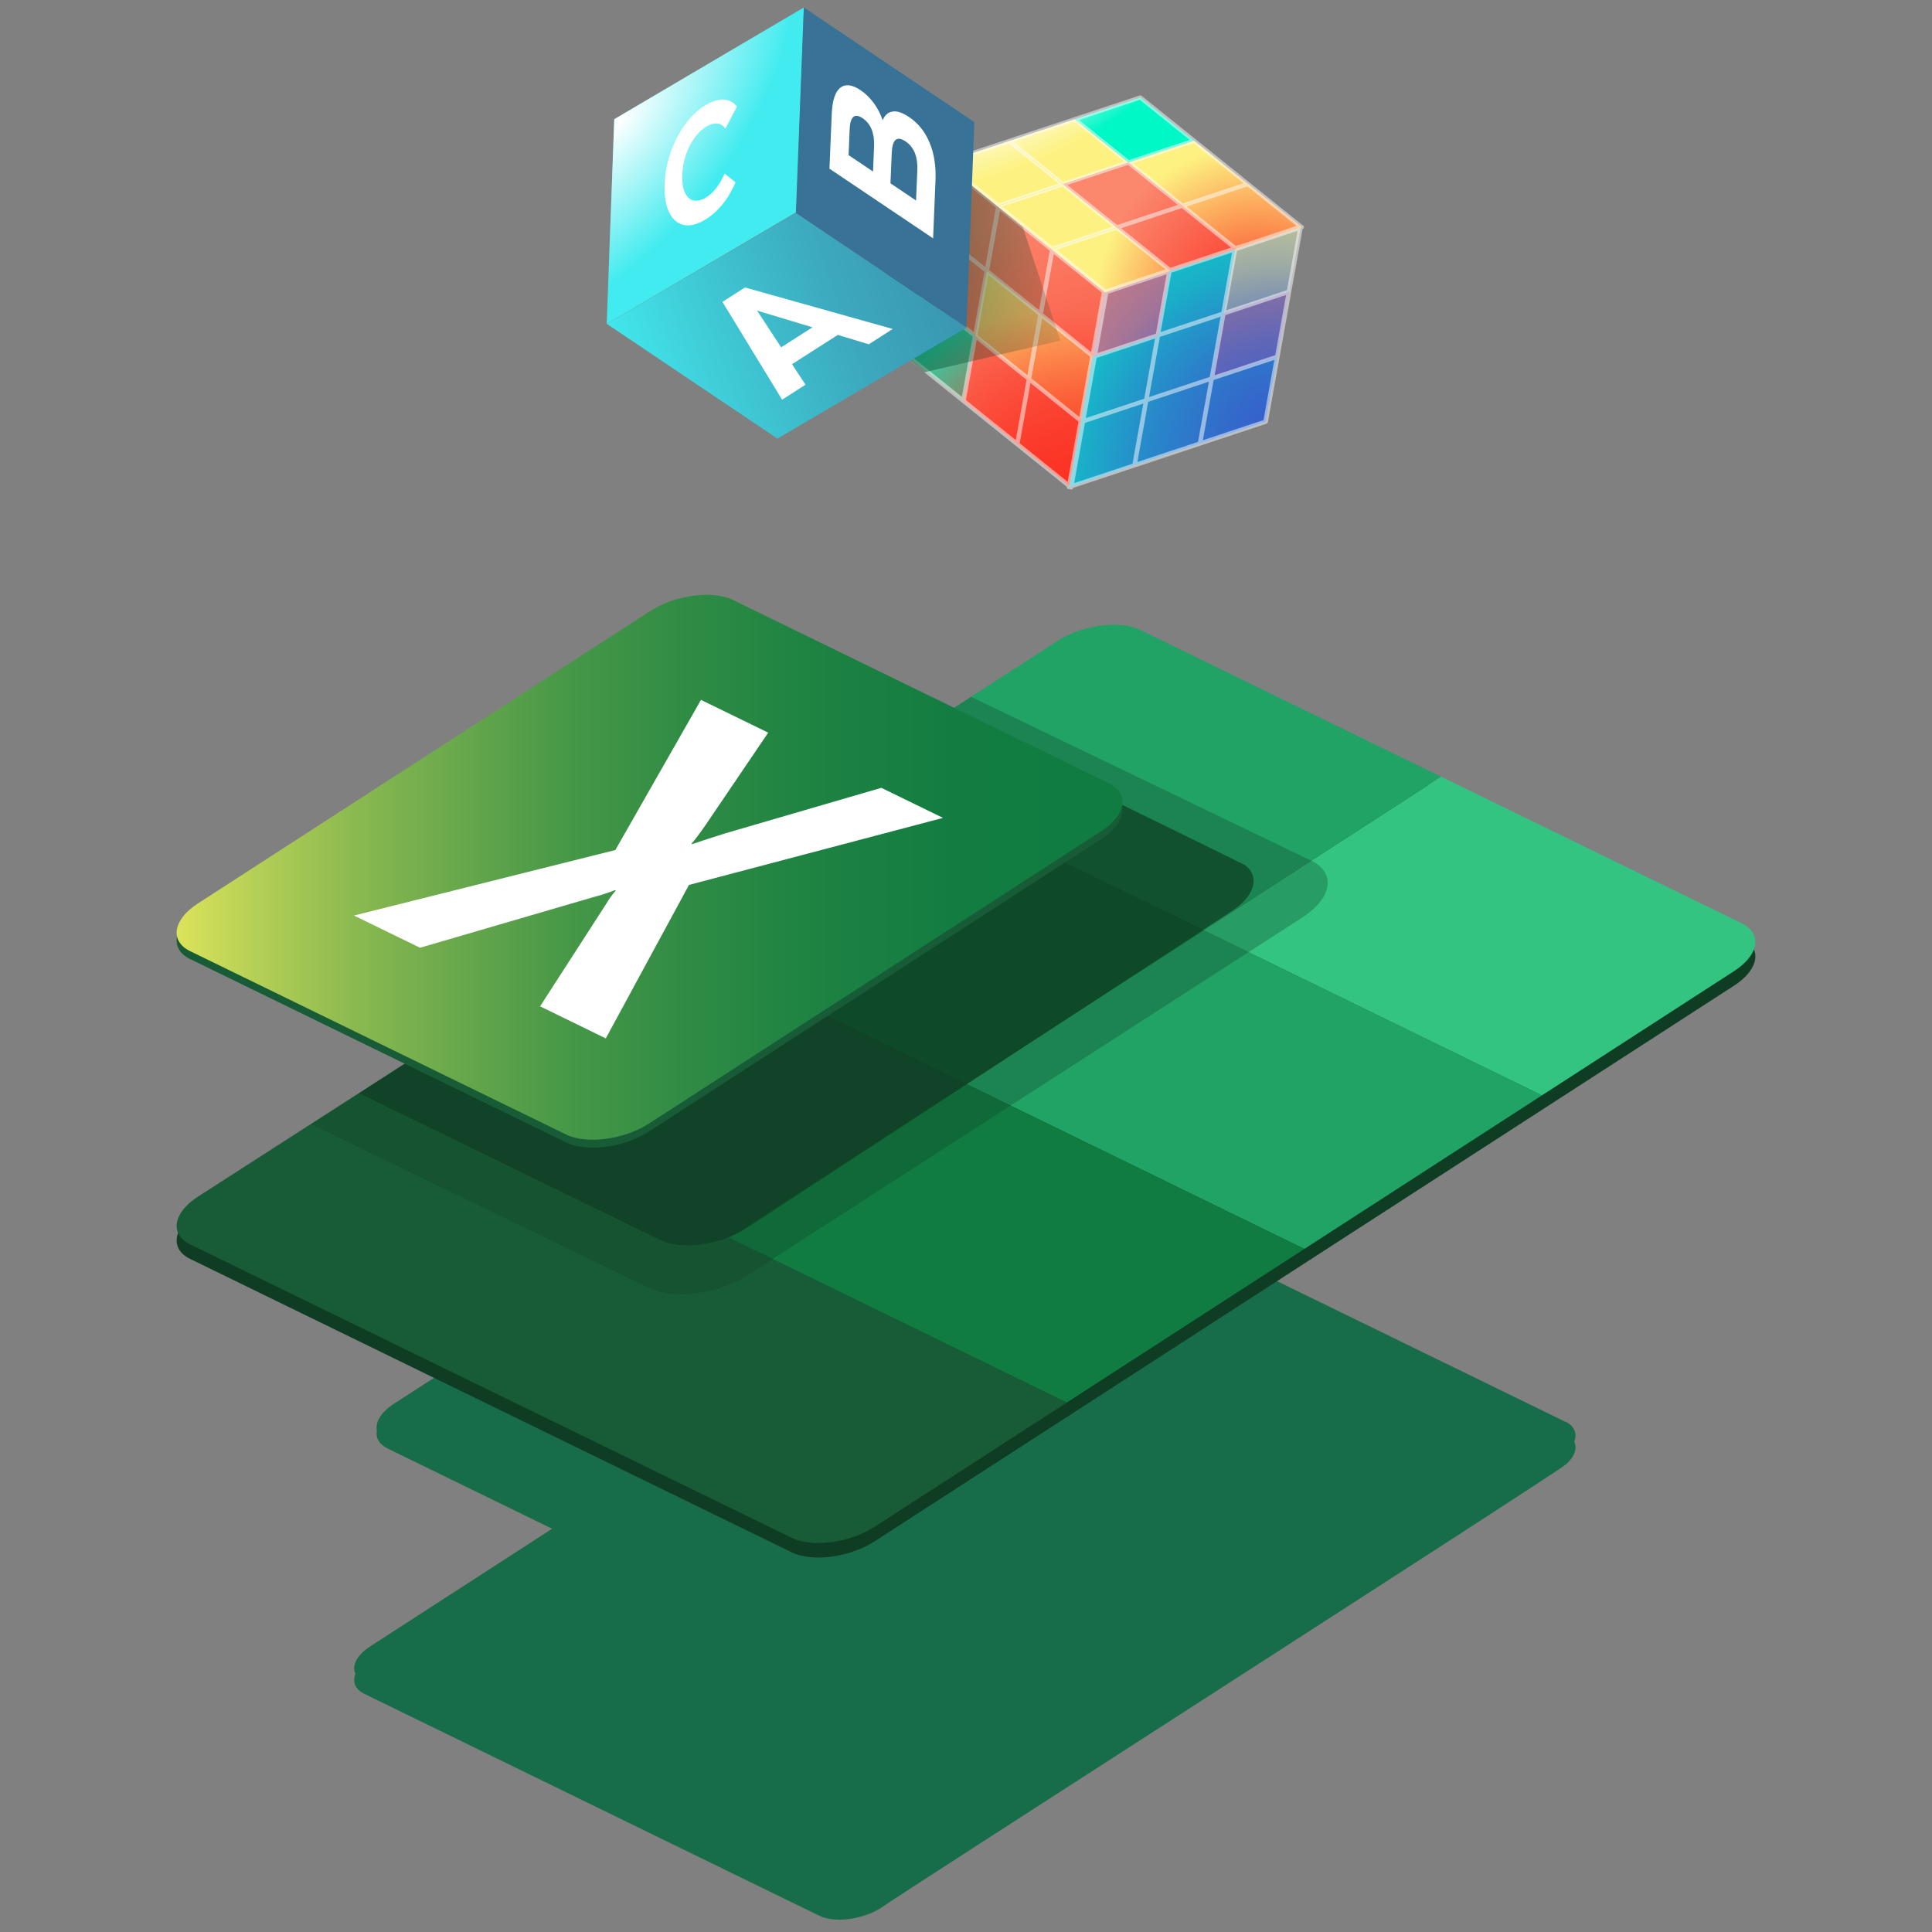 <?xml version="1.0" encoding="UTF-8"?><svg xmlns="http://www.w3.org/2000/svg" xmlns:xlink="http://www.w3.org/1999/xlink" viewBox="0 0 400 400"><rect x="0" y="0" width="400" height="400" fill="#808080" stroke="none"/><defs><style>.cls-1{fill:url(#radial-gradient-2);}.cls-1,.cls-2,.cls-3{mix-blend-mode:multiply;}.cls-2{fill:url(#radial-gradient-5);}.cls-3{fill:url(#radial-gradient-4);}.cls-4{fill:url(#linear-gradient);}.cls-5{fill:#fb876d;}.cls-6{fill:#00f7c6;}.cls-7,.cls-8{fill:#fff;}.cls-9{fill:#fdf281;}.cls-10{fill:#21a366;}.cls-11{fill:#107c41;}.cls-12,.cls-13,.cls-14{fill:#0f3d23;}.cls-15{fill:#185c37;}.cls-16{fill:#176c4a;}.cls-17{fill:#33c481;}.cls-18{fill:url(#radial-gradient-6);}.cls-18,.cls-19{mix-blend-mode:screen;}.cls-19{fill:url(#radial-gradient-8);}.cls-20{fill:url(#radial-gradient-3);}.cls-21{fill:url(#radial-gradient-7);}.cls-22{fill:url(#linear-gradient-3);}.cls-23{fill:url(#linear-gradient-4);}.cls-24{fill:url(#linear-gradient-2);}.cls-25{fill:url(#radial-gradient);}.cls-26{isolation:isolate;}.cls-8{opacity:.5;}.cls-13{opacity:.7;}.cls-14{opacity:.3;}</style><radialGradient id="radial-gradient" cx="552.03" cy="911.96" fx="552.03" fy="911.96" r="70.93" gradientTransform="translate(-480.17 -678.82) rotate(-11.08)" gradientUnits="userSpaceOnUse"><stop offset="0" stop-color="#fb2e1f"/><stop offset="1" stop-color="#fb2e1f" stop-opacity="0"/></radialGradient><radialGradient id="radial-gradient-2" cx="534.36" cy="904.82" fx="534.36" fy="904.82" r="41.87" xlink:href="#radial-gradient"/><radialGradient id="radial-gradient-3" cx="586.3" cy="926.96" fx="586.3" fy="926.96" r="63.96" gradientTransform="translate(-480.17 -678.82) rotate(-11.08)" gradientUnits="userSpaceOnUse"><stop offset="0" stop-color="#375ecb"/><stop offset="1" stop-color="#375ecb" stop-opacity="0"/></radialGradient><radialGradient id="radial-gradient-4" cx="582.46" cy="895.64" fx="582.46" fy="895.64" r="63.96" xlink:href="#radial-gradient-3"/><radialGradient id="radial-gradient-5" cx="584.34" cy="871.27" fx="584.34" fy="871.27" r="34.19" xlink:href="#radial-gradient"/><radialGradient id="radial-gradient-6" cx="546.58" cy="819.74" fx="546.58" fy="819.74" r="40.59" gradientTransform="translate(832.87 50.6) rotate(154.63) scale(1 .36)" gradientUnits="userSpaceOnUse"><stop offset="0" stop-color="#033b1f"/><stop offset="0" stop-color="#fff"/><stop offset="1" stop-color="#fff" stop-opacity="0"/></radialGradient><radialGradient id="radial-gradient-7" cx="480.09" cy="833.42" fx="480.09" fy="833.42" r="83.96" gradientTransform="translate(-480.17 -678.82) rotate(-11.08)" gradientUnits="userSpaceOnUse"><stop offset="0" stop-color="#033b1f"/><stop offset="1" stop-color="#033b1f" stop-opacity="0"/></radialGradient><linearGradient id="linear-gradient" x1="577.82" y1="4490.93" x2="569.75" y2="4463.32" gradientTransform="translate(-3788.98 -1956.15) rotate(-56.08)" gradientUnits="userSpaceOnUse"><stop offset="0" stop-color="#387397"/><stop offset=".22" stop-color="#387699"/><stop offset=".4" stop-color="#3980a0"/><stop offset=".56" stop-color="#3a91ad"/><stop offset=".72" stop-color="#3ca8be"/><stop offset=".86" stop-color="#3fc7d4"/><stop offset="1" stop-color="#42ebef"/></linearGradient><radialGradient id="radial-gradient-8" cx="460.84" cy="806.46" fx="460.84" fy="806.46" r="50.48" gradientTransform="translate(-447.78 159.48) rotate(-51.97) scale(1 .46)" xlink:href="#radial-gradient-6"/><linearGradient id="linear-gradient-2" x1="639.97" y1="4493.91" x2="495.55" y2="4385.6" xlink:href="#linear-gradient"/><linearGradient id="linear-gradient-3" x1="544.38" y1="4386.93" x2="442.44" y2="4285.41" xlink:href="#linear-gradient"/><linearGradient id="linear-gradient-4" x1="36.57" y1="179.56" x2="232.41" y2="179.56" gradientUnits="userSpaceOnUse"><stop offset="0" stop-color="#dce35b"/><stop offset=".08" stop-color="#b6d056"/><stop offset=".19" stop-color="#8ab950"/><stop offset=".31" stop-color="#64a64b"/><stop offset=".42" stop-color="#459747"/><stop offset=".55" stop-color="#2e8b44"/><stop offset=".68" stop-color="#1d8242"/><stop offset=".82" stop-color="#137d41"/><stop offset="1" stop-color="#107c41"/></linearGradient></defs><g class="cls-26"><g id="new_design"><g><g><g><g><polygon class="cls-5" points="195.6 33.69 206.75 42.64 204.32 56.1 193.18 47.14 195.6 33.69"/><polygon class="cls-5" points="206.75 42.64 217.89 51.59 215.47 65.05 204.32 56.1 206.75 42.64"/><polygon class="cls-5" points="217.89 51.59 229.03 60.55 226.61 74.01 215.47 65.05 217.89 51.59"/><polygon class="cls-5" points="193.18 47.14 204.32 56.1 201.9 69.55 190.76 60.6 193.18 47.14"/><polygon class="cls-9" points="204.32 56.1 215.47 65.05 213.04 78.51 201.9 69.55 204.32 56.1"/><polygon class="cls-9" points="215.47 65.05 226.61 74.01 224.19 87.46 213.04 78.51 215.47 65.05"/><polygon class="cls-6" points="190.76 60.6 201.9 69.55 199.48 83.01 188.34 74.06 190.76 60.6"/><polygon class="cls-5" points="201.9 69.55 213.04 78.51 210.62 91.97 199.48 83.01 201.9 69.55"/><polygon class="cls-5" points="213.04 78.51 224.19 87.46 221.76 100.92 210.62 91.97 213.04 78.51"/></g><polygon class="cls-25" points="217.89 51.59 206.75 42.64 195.6 33.69 193.18 47.14 190.76 60.6 188.34 74.06 199.48 83.01 210.62 91.97 221.76 100.92 224.19 87.46 226.61 74.01 229.03 60.55 217.89 51.59"/><polygon class="cls-1" points="217.89 51.59 206.75 42.64 195.6 33.69 193.18 47.14 190.76 60.6 188.34 74.06 199.48 83.01 210.62 91.97 221.76 100.92 224.19 87.46 226.61 74.01 229.03 60.55 217.89 51.59"/><g><polygon class="cls-9" points="269.3 46.95 255.73 51.46 253.31 64.92 266.88 60.41 269.3 46.95"/><polygon class="cls-6" points="255.73 51.46 242.17 55.97 239.74 69.42 253.31 64.92 255.73 51.46"/><polygon class="cls-5" points="242.17 55.97 228.6 60.47 226.18 73.93 239.74 69.42 242.17 55.97"/><polygon class="cls-5" points="266.88 60.41 253.31 64.92 250.89 78.37 264.45 73.87 266.88 60.41"/><polygon class="cls-6" points="253.31 64.92 239.74 69.42 237.32 82.88 250.89 78.37 253.31 64.92"/><polygon class="cls-6" points="239.74 69.42 226.18 73.93 223.76 87.39 237.32 82.88 239.74 69.42"/><polygon class="cls-6" points="264.45 73.87 250.89 78.37 248.46 91.83 262.03 87.33 264.45 73.87"/><polygon class="cls-6" points="250.89 78.37 237.32 82.88 234.9 96.34 248.46 91.83 250.89 78.37"/><polygon class="cls-6" points="237.32 82.88 223.76 87.39 221.33 100.84 234.9 96.34 237.32 82.88"/></g><polygon class="cls-20" points="255.73 51.46 242.17 55.97 228.6 60.47 226.18 73.93 223.76 87.39 221.33 100.84 234.9 96.34 248.46 91.83 262.03 87.33 264.45 73.87 266.88 60.41 269.3 46.95 255.73 51.46"/><polygon class="cls-3" points="255.73 51.46 242.17 55.97 228.6 60.47 226.18 73.93 223.76 87.39 221.33 100.84 234.9 96.34 248.46 91.83 262.03 87.33 264.45 73.87 266.88 60.41 269.3 46.95 255.73 51.46"/><g><polygon class="cls-9" points="244.8 42.59 258.36 38.09 269.5 47.04 255.94 51.55 244.8 42.59"/><polygon class="cls-9" points="195.38 33.7 208.95 29.19 220.09 38.14 206.52 42.65 195.38 33.7"/><polygon class="cls-9" points="208.95 29.19 222.51 24.69 233.65 33.64 220.09 38.14 208.95 29.19"/><polygon class="cls-6" points="222.51 24.69 236.08 20.18 247.22 29.14 233.65 33.64 222.51 24.69"/><polygon class="cls-9" points="206.52 42.65 220.09 38.14 231.23 47.1 217.67 51.6 206.52 42.65"/><polygon class="cls-5" points="220.09 38.14 233.65 33.64 244.8 42.59 231.23 47.1 220.09 38.14"/><polygon class="cls-9" points="233.65 33.64 247.22 29.14 258.36 38.09 244.8 42.59 233.65 33.64"/><polygon class="cls-9" points="217.67 51.6 231.23 47.1 242.37 56.05 228.81 60.55 217.67 51.6"/><polygon class="cls-5" points="231.23 47.1 244.8 42.59 255.94 51.55 242.37 56.05 231.23 47.1"/><polygon class="cls-9" points="244.8 42.59 258.36 38.09 269.5 47.04 255.94 51.55 244.8 42.59"/><polygon class="cls-2" points="258.36 38.09 247.22 29.14 236.08 20.18 222.51 24.69 208.95 29.19 195.38 33.7 206.52 42.65 217.67 51.6 228.81 60.55 242.37 56.05 255.94 51.55 269.5 47.04 258.36 38.09"/><polygon class="cls-18" points="258.36 38.09 247.22 29.14 236.08 20.18 222.51 24.69 208.95 29.19 195.38 33.7 206.52 42.65 217.67 51.6 228.81 60.55 242.37 56.05 255.94 51.55 269.5 47.04 258.36 38.09"/><path class="cls-8" d="M269.8,46.71l-11.14-8.95-11.14-8.95-11.14-8.95c-.13-.1-.3-.13-.46-.08l-13.57,4.5-13.57,4.5-13.57,4.5c-.16,.05-.27,.18-.3,.33-.03,.15,.03,.3,.15,.4l-2.35,13.05-2.42,13.46-2.42,13.46c-.03,.15,.03,.31,.16,.42l11.14,8.95,11.14,8.95,10.55,8.48c-.02,.15,.04,.3,.16,.4,.06,.05,.14,.08,.22,.1,.07,.01,.15,0,.23-.02,.06,.05,.13,.08,.21,.09,.08,.01,.16,0,.24-.02,.15-.05,.25-.17,.29-.32l12.85-4.27,13.57-4.51,13.57-4.51c.16-.05,.27-.18,.3-.33l2.42-13.46,2.42-13.46,2.35-13.05c.15-.06,.25-.17,.28-.32,.03-.15-.03-.31-.16-.42Zm-35.32,49.3l-12.09,4.01,2.24-12.46,12.09-4.01-.13,.7-2.12,11.76Zm-40.98-48.03l10.32,8.29-2.19,12.16-.05,.29-10.32-8.29,2.24-12.46Zm15.35-18.28l10.32,8.29-1.51,.5-10.88,3.61-10.31-8.29,12.39-4.11Zm48.59,8.23l-12.56,4.17-9.54-7.66-.78-.63,12.56-4.17,10.32,8.29Zm11,8.84l-12.56,4.17-9.11-7.32-1.07-.86,12.56-4.17,10.18,8.18Zm-50.27,5.82l9.93,7.98-2.21,12.3-9.93-7.98,2.21-12.3Zm10.74,7.3l-10.18-8.18,12.39-4.12,10.18,8.18-12.39,4.12Zm-1.68,13.21l2.21-12.3,12.09-4.01-2.21,12.3-12.09,4.01Zm-9.89-21.18l-2.14,11.91-.07,.38-10.32-8.29,2.21-12.29,10.32,8.29Zm9.71,22.18l12.09-4.01-2.24,12.46-12.09,4.01,2.24-12.46Zm-22.42-17.17l10.32,8.29-2.23,12.38v.08s-10.33-8.29-10.33-8.29l2.24-12.46Zm11.14,8.95l9.93,7.98-2.24,12.46-9.93-7.98,2.24-12.46Zm36.93-.3l-2.24,12.46-12.56,4.17,2.24-12.46,12.56-4.17Zm-12.38,3.17v-.08s2.21-12.22,2.21-12.22l12.56-4.17-2.21,12.29-12.56,4.17Zm14.55-17.49l-12.56,4.17-10.18-8.18,.46-.15,12.1-4.02,9.25,7.43,.93,.75Zm-11.01-8.84l-.75,.25-11.81,3.92-9.25-7.43-1.07-.86,12.56-4.17,10.32,8.29Zm-23.88-3.78l9.25,7.43,1.07,.86-12.39,4.12-10.32-8.29,.77-.26,11.62-3.86Zm-13.78,4.33l-2.09,11.6-.13,.7-10.32-8.29,2.21-12.29,10.32,8.29Zm57.83,30.56l-12.56,4.17,2.24-12.46,12.56-4.17-2.24,12.46Zm2.42-13.46l-12.56,4.17,.72-3.99,1.49-8.3,12.56-4.17-2.21,12.29Zm-20.16-31.11l-12.56,4.17-10.32-8.29,12.56-4.17,10.32,8.29Zm-23.88-3.79l10.32,8.29-.94,.31-11.62,3.86-9.25-7.43-1.07-.86,12.56-4.17Zm-31.34,36.24l10.32,8.29-2.24,12.46-10.32-8.29,2.24-12.46Zm11.02,9.65l.13-.7,10.32,8.29-2.24,12.46-10.32-8.29,2.12-11.76Zm11.14,8.95l.13-.7,9.93,7.98-2.24,12.46-9.93-7.98,2.12-11.76Zm24.49,3.18l12.56-4.17v.08s-2.24,12.38-2.24,12.38l-12.56,4.17,2.24-12.46Zm23.88,3.78l-12.56,4.17,2.24-12.46,12.56-4.17-2.24,12.46Z"/></g></g><polygon class="cls-21" points="200.27 37.69 211.78 47.03 219.53 70.51 191.34 77.09 176.35 64.66 200.27 37.69"/><g><g><polygon class="cls-4" points="125.61 67.07 164.88 43.92 166.46 1.53 127.18 24.68 125.61 67.07"/><polygon class="cls-19" points="125.61 67.07 164.88 43.92 166.46 1.53 127.18 24.68 125.61 67.07"/><polygon class="cls-24" points="125.65 67.06 160.96 90.81 200.1 67.82 164.78 44.07 125.65 67.06"/><polygon class="cls-22" points="166.42 1.54 201.73 25.28 200.1 67.82 164.78 44.07 166.42 1.54"/></g><path class="cls-7" d="M173.46,69.34l-9.48,6.06,2.79,4.25-4.84,3.1-12.36-20.25,4.67-2.98,30.59,8.59-4.96,3.17-6.41-1.94Zm-5.26-1.58l-11.45-3.45,4.98,7.6,6.48-4.14Z"/><path class="cls-7" d="M184.81,23.09c.94-.14,2.07,.24,3.4,1.14,1.88,1.26,3.29,3.02,4.24,5.28,.95,2.25,1.36,4.89,1.23,7.9l-.49,11.94-21.46-14.43,.47-11.28c.12-2.82,.71-4.64,1.77-5.47,1.06-.83,2.45-.67,4.17,.48,1.04,.7,1.96,1.6,2.76,2.68,.8,1.09,1.41,2.27,1.84,3.56,.44-1.06,1.13-1.66,2.07-1.79Zm-9.12,9.03l5.06,3.4,.22-5.31c.05-1.32-.12-2.46-.52-3.44-.4-.97-1.02-1.74-1.86-2.3s-1.48-.64-1.93-.25c-.45,.4-.7,1.26-.75,2.58l-.22,5.31Zm13.72-.45c-.4-1-1.05-1.81-1.95-2.41-1.78-1.2-2.73-.37-2.84,2.46l-.26,6.23,5.3,3.57,.26-6.23c.06-1.41-.11-2.61-.51-3.62Z"/><g class="cls-26"><path class="cls-7" d="M146.24,21.67c-1.6,.93-3.05,2.27-4.35,4.04-1.3,1.77-2.33,3.77-3.09,6.01-.77,2.24-1.17,4.51-1.21,6.8-.04,2.3,.29,4.13,.99,5.52,.7,1.4,1.68,2.24,2.94,2.52,1.26,.28,2.69-.04,4.27-.95,1.34-.78,2.58-1.84,3.69-3.18,1.11-1.33,2.04-2.89,2.81-4.66l-2.25-1.84c-1.08,2.44-2.4,4.11-3.96,5.01-.96,.56-1.81,.73-2.56,.55-.74-.2-1.31-.73-1.71-1.61-.4-.87-.59-2.03-.56-3.47,.03-1.43,.26-2.83,.7-4.2,.44-1.36,1.05-2.59,1.81-3.64,.77-1.07,1.63-1.88,2.59-2.43,1.56-.9,2.84-.76,3.86,.44l2.37-4.51c-.72-.9-1.61-1.38-2.68-1.46-1.08-.07-2.29,.28-3.64,1.06"/></g></g></g><path class="cls-16" d="M324.12,294.38s-.02-.01-.04-.02l-94.15-45.92s-.04-.02-.06-.03c-3.18-1.55-9.14-.74-12.88,1.73l-9.53,6.16-35.11-17.13c-3.52-1.72-9.81-.89-14.05,1.85l-76.74,49.61c-2.67,1.73-3.89,3.8-3.54,5.53-.28,1.49,.45,2.86,2.24,3.74l34.05,16.61-37.67,24.36c-2.79,1.8-3.85,4.01-3.05,5.7-.65,1.64-.07,3.19,1.86,4.13l94.15,45.92c3.24,1.58,9.05,.82,12.95-1.71,1.73-1.44,140.19-90.25,141.65-91.72,1.81-1.57,2.37-3.32,1.73-4.72,.65-1.64,.08-3.2-1.8-4.12Z"/><path class="cls-12" d="M360.64,194.19l-124.55-60.75c-4.26-2.08-12.01-1.06-17.15,2.27L40.94,250.79c-5.13,3.32-5.85,7.77-1.58,9.85l124.55,60.75c4.26,2.08,12.01,1.06,17.14-2.26l178-115.08c5.14-3.32,5.86-7.77,1.59-9.85Z"/><path class="cls-10" d="M298.37,160.81l-62.28-30.38c-4.26-2.08-12.01-1.06-17.15,2.27l-39.7,25.66s42.7,21.2,52.18,25.58l17.77,8.67-49.19,31.8,70.05,34.17,49.19-31.8-70.05-34.17,49.18-31.8"/><path class="cls-11" d="M249.19,192.61l-69.95-34.24c-.59,.57-48.93,31.93-48.93,31.93l69.69,34.12,49.19-31.8"/><path class="cls-17" d="M360.64,191.18l-62.27-30.37-49.18,31.8,70.05,34.17,39.81-25.74c5.14-3.32,5.86-7.77,1.59-9.85"/><path class="cls-15" d="M200,224.41l-69.69-34.12-89.37,57.49c-5.13,3.32-5.85,7.77-1.58,9.85l124.55,60.75c4.26,2.08,12.01,1.06,17.14-2.26l39.82-25.74-70.05-34.17,49.18-31.8"/><polyline class="cls-11" points="270.05 258.58 200 224.41 150.82 256.21 220.87 290.38 270.05 258.58"/><path class="cls-14" d="M269.65,189.94l-114.84,74.04c-6.16,3.96-15.29,5.18-20.38,2.69l-69.96-33.89c.66-.44,136.27-88.29,136.58-88.51l70.49,33.95c1.14,.56,2,1.27,2.56,2.06,1.9,2.75,.32,6.58-4.45,9.65Z"/><path class="cls-13" d="M255.01,188.65l-100.59,65.69c-5.35,3.47-13.34,4.53-17.77,2.36l-62.27-30.36c26.67-17.3,98.92-63.97,120.51-78.02,0,0,62.52,30.55,62.85,30.78,3.17,2.34,2.12,6.39-2.74,9.55Z"/><path class="cls-15" d="M229.63,163.84l-77.85-37.97c-4.26-2.08-12.01-1.06-17.15,2.27l-93.68,60.57c-5.14,3.32-5.86,7.77-1.59,9.85l77.85,37.97c4.26,2.08,12.01,1.06,17.15-2.27l93.68-60.57c.81-.52,1.51-1.07,2.09-1.64,3.15-3.03,3.09-6.46-.5-8.22"/><path class="cls-23" d="M229.63,162.2l-77.85-37.97c-4.26-2.08-12.01-1.06-17.15,2.27l-93.68,60.57c-5.14,3.32-5.86,7.77-1.59,9.85l77.85,37.97c4.26,2.08,12.01,1.06,17.15-2.27l93.68-60.57c.81-.52,1.51-1.07,2.09-1.64,3.15-3.03,3.09-6.46-.5-8.22"/><path class="cls-7" d="M195.25,169.34l-12.78-6.23-32.3,9.42c-2.27,.71-4.59,1.46-6.9,2.25l-.12-.06c.71-.83,1.71-2.15,2.96-3.95l12.94-19.08-13.92-6.79-17.73,31.09-54.12,13.56,13.68,6.67,35.93-10.49c1.52-.39,3.01-.88,4.44-1.44l.16,.08c-.78,.91-1.44,1.83-1.98,2.76l-13.69,21.22,13.6,6.64,17.23-31.78,52.58-13.87"/></g></g></g></svg>